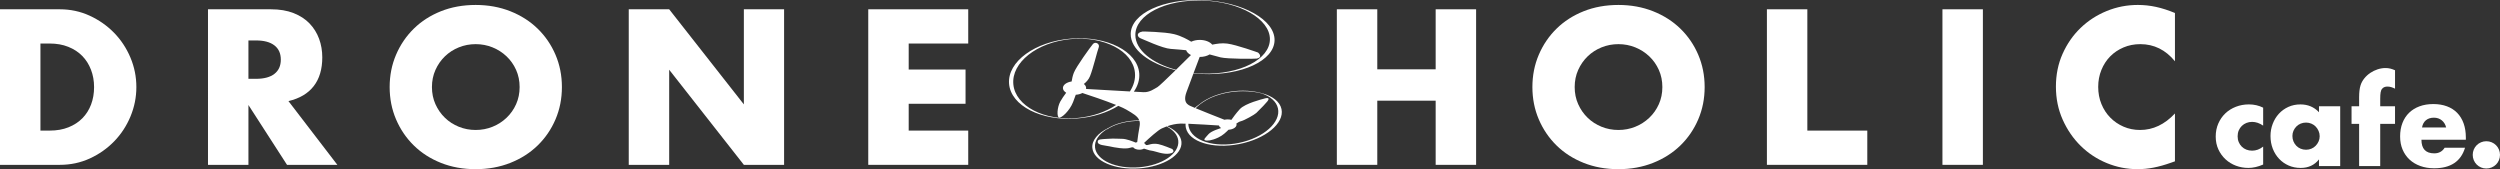 <?xml version="1.0" encoding="UTF-8"?>
<svg xmlns="http://www.w3.org/2000/svg" viewBox="0 0 442.72 29.959">
  <rect x="0" y="0" width="442.72" height="29.959" fill="#333333" stroke="none"/>
  <defs>
    <style>
      .uuid-fa3d111d-4ce5-4cc1-8284-126702e7b120 {
        fill: #fff;
      }
    </style>
  </defs>
  <g id="uuid-66b93f15-7ff8-40da-a025-2dff79cf6c18" data-name="レイヤー 1"/>
  <g id="uuid-2ce1ec06-bf09-4df9-8514-b757363c4fa4" data-name="レイヤー 2">
    <g id="uuid-2801db11-813a-4fe4-a2fd-a0644256b255" data-name="out_parts">
      <g id="uuid-8a6200fa-8af2-4590-9748-b399617775ae" data-name="main_logo_wh">
        <path class="uuid-fa3d111d-4ce5-4cc1-8284-126702e7b120" d="M226.942,19.328c-.283-1.348-1.629-2.347-3.538-2.844-.984-.269-2.104-.428-3.285-.428-.506,0-1.025,.026-1.553,.082-2.559,.271-4.789,1.175-6.213,2.361-.278,.194-.535,.397-.77,.605-.133-.057-.228-.101-.275-.126-.471-.258-2.012-.428-1.198-2.655,.297-.814,.767-2.07,1.243-3.335,.496,.052,1,.091,1.512,.113,7.035,.313,12.787-2.359,12.846-5.97,.06-3.612-5.595-6.793-12.63-7.106-7.035-.313-12.786,2.36-12.845,5.972-.046,2.76,3.247,5.268,7.942,6.437-1.501,1.467-2.951,2.853-3.205,2.991-.557,.299-1.37,.941-2.44,.898-.227-.009-.868-.043-1.739-.09,.694-1.009,1.043-2.111,.954-3.242-.308-3.905-5.718-6.662-12.085-6.156-6.366,.506-11.278,4.082-10.97,7.987,.307,3.906,5.718,6.663,12.084,6.157,2.815-.223,5.345-1.048,7.265-2.235,.596,.247,1.092,.475,1.408,.661,1.19,.703,2.032,1.165,2.309,1.915-2.173,.004-4.134,.522-5.508,1.354-1.821,.889-2.932,2.172-2.809,3.522,.211,2.297,3.914,3.919,8.271,3.622,4.358-.298,7.719-2.401,7.509-4.699-.096-1.043-.912-1.945-2.181-2.593-.11-.06-.221-.118-.336-.174,.735-.26,1.504-.434,2.335-.464,.19-.006,.51,0,.913,.012-.017,.238-.003,.476,.046,.711,.526,2.513,4.744,3.815,9.423,2.909,4.679-.907,8.045-3.678,7.52-6.192m-25.884-13.134c-.009-3.57,5.318-6.299,11.899-6.095,6.58,.204,11.922,3.264,11.931,6.834,.01,3.571-5.318,6.298-11.898,6.095-.546-.018-1.084-.055-1.611-.109,.383-1.02,.769-2.04,1.07-2.835h.015c.684,0,1.303-.17,1.75-.445,.637,.181,1.361,.382,1.932,.52,1.241,.3,6.128,.277,6.421,.214,1.199-.257,.214-1.07,.214-1.07,0,0-3.81-1.37-5.436-1.584-1.016-.134-1.865,.033-2.671,.187-.404-.496-1.241-.838-2.21-.838-.57,0-1.094,.119-1.512,.317-.546-.341-1.74-1.022-3.025-1.336-1.756-.428-5.566-.471-5.566-.471-1.284,.214-.941,1.028-.299,1.242,.327,.109,3.81,1.755,5.265,1.84,1.132,.067,2.107,.185,2.727,.235,.12,.34,.426,.637,.852,.85-.687,.681-1.671,1.657-2.643,2.607-4.232-1.123-7.198-3.499-7.205-6.158m-10.176,14.69c-5.946,.569-11.063-2.094-11.429-5.947-.365-3.853,4.159-7.438,10.106-8.007,5.946-.569,11.063,2.094,11.428,5.947,.11,1.154-.22,2.284-.895,3.317-2.408-.134-5.928-.336-7.767-.442,.012-.054,.019-.108,.019-.163,0-.268-.151-.516-.406-.716,.411-.319,.846-.772,1.091-1.375,.556-1.37,1.284-4.452,1.541-5.094,.257-.643-.599-1.113-1.027-.6-.428,.514-2.954,3.982-3.382,5.095-.201,.522-.317,1.082-.384,1.529-.887,.132-1.543,.602-1.543,1.161,0,.324,.221,.618,.579,.834-.382,.512-.798,1.106-1.05,1.57-.556,1.027-.642,2.697-.214,2.826,.428,.128,1.884-1.2,2.483-2.741,.189-.485,.348-.924,.478-1.298,.451-.027,.858-.141,1.173-.311,1.196,.392,3.99,1.324,5.97,2.117-1.775,1.199-4.133,2.046-6.771,2.298m17.779,4.029c.25,2.266-2.846,4.375-6.916,4.709-4.07,.335-7.572-1.231-7.822-3.498-.134-1.21,.688-2.374,2.102-3.248,.009,.011,.019,.021,.027,.034,.142-.095,.291-.188,.448-.276,1.347-.754,3.213-1.222,5.274-1.222h.015c.084,.281,.093,.602,.016,.99-.162,.81-.311,1.919-.415,2.768-.101,.02-.196,.047-.283,.081-.409-.176-1.612-.665-2.384-.665-.942,0-1.285-.086-2.569,0-1.181,.078-1.702,.046-1.755,.47-.086,.685,1.302,.685,2.055,.857,.941,.214,2.825,.556,3.681,.257,.232-.082,.387-.095,.541-.08,.179,.249,.6,.423,1.091,.423,.319,0,.608-.074,.821-.193,.465,.12,.834,.307,1.314,.363,.728,.086,2.098,.728,3.254,.514,1.156-.214,.428-.814,.428-.814,0,0-1.695-.712-2.44-.855-1.113-.215-1.755,.17-2.012,.17-.04,0-.115-.009-.211-.025-.051-.134-.168-.253-.331-.345,.922-.87,2.458-2.265,3.153-2.583,.277-.127,.557-.244,.842-.349,.067,.032,.133,.065,.199,.098,1.076,.618,1.771,1.455,1.877,2.419m10.77,.387c-4.363,.909-8.357-.359-8.921-2.833-.042-.181-.062-.364-.065-.548,1.664,.069,4.194,.228,5.417,.308,.052,.169,.183,.322,.37,.445-.028,.019-.043,.03-.043,.03,0,0-1.67,.471-2.184,1.07-.513,.599-.941,.942-.599,1.07,.343,.129,1.113,.086,2.312-.471,.861-.399,1.39-.953,1.843-1.393,.798-.044,1.423-.436,1.423-.913,0-.064-.011-.126-.032-.186,.281-.196,.557-.355,.833-.418,.556-.129,2.397-1.157,2.697-1.456,1.092-1.092,1.541-1.541,1.926-2.012,.385-.471,.428-.856-.728-.471,0,0-3.168,.771-4.109,1.798-.694,.756-1.224,1.513-1.508,1.91-.199-.053-.419-.083-.653-.083-.202,0-.394,.023-.572,.063-1.086-.426-3.978-1.563-5.104-2.041,.21-.215,.442-.425,.695-.627,.039-.032,.08-.062,.119-.094,.325-.249,.682-.486,1.067-.708l-.039,.021c1.341-.763,3.078-1.32,5-1.522,.525-.055,1.04-.082,1.543-.082,1.196,0,2.391,.134,3.376,.408,1.495,.526,2.544,1.43,2.813,2.61,.565,2.473-2.514,5.216-6.877,6.125"/>
        <path class="uuid-fa3d111d-4ce5-4cc1-8284-126702e7b120" d="M0,1.645H10.595c1.875,0,3.635,.378,5.279,1.132,1.644,.756,3.081,1.761,4.311,3.015,1.23,1.254,2.198,2.715,2.905,4.383,.706,1.669,1.059,3.416,1.059,5.244,0,1.801-.347,3.537-1.041,5.205-.694,1.669-1.657,3.137-2.886,4.402-1.231,1.267-2.667,2.278-4.311,3.033-1.644,.755-3.416,1.132-5.316,1.132H0V1.645ZM7.161,23.126h1.644c1.242,0,2.35-.194,3.325-.585,.973-.389,1.795-.925,2.465-1.607,.67-.682,1.182-1.492,1.535-2.43,.353-.937,.53-1.967,.53-3.086,0-1.097-.183-2.12-.548-3.069-.366-.951-.883-1.766-1.553-2.448-.67-.682-1.492-1.218-2.466-1.608-.974-.39-2.07-.584-3.288-.584h-1.644v15.417Z"/>
        <path class="uuid-fa3d111d-4ce5-4cc1-8284-126702e7b120" d="M59.74,29.191h-8.914l-6.832-10.595v10.595h-7.161V1.645h11.143c1.535,0,2.874,.225,4.019,.676,1.144,.451,2.088,1.066,2.831,1.845,.743,.779,1.303,1.68,1.681,2.703,.377,1.023,.566,2.119,.566,3.288,0,2.095-.506,3.794-1.516,5.097-1.011,1.303-2.503,2.186-4.476,2.648l8.659,11.289Zm-15.746-15.234h1.352c1.412,0,2.496-.292,3.251-.877,.755-.584,1.133-1.425,1.133-2.521s-.378-1.936-1.133-2.521c-.755-.584-1.839-.876-3.251-.876h-1.352v6.795Z"/>
        <path class="uuid-fa3d111d-4ce5-4cc1-8284-126702e7b120" d="M69.003,15.418c0-2.046,.377-3.952,1.132-5.718,.755-1.765,1.802-3.306,3.142-4.621,1.339-1.316,2.941-2.344,4.804-3.088,1.863-.742,3.915-1.114,6.156-1.114,2.216,0,4.262,.372,6.138,1.114,1.875,.744,3.489,1.772,4.84,3.088,1.352,1.315,2.405,2.856,3.16,4.621,.755,1.766,1.133,3.672,1.133,5.718s-.378,3.952-1.133,5.718c-.755,1.765-1.808,3.306-3.16,4.621-1.351,1.315-2.965,2.344-4.84,3.087-1.876,.742-3.922,1.115-6.138,1.115-2.241,0-4.293-.373-6.156-1.115-1.863-.743-3.465-1.772-4.804-3.087-1.34-1.315-2.387-2.856-3.142-4.621-.755-1.766-1.132-3.673-1.132-5.718m7.489,0c0,1.095,.207,2.106,.621,3.032s.974,1.73,1.681,2.411c.706,.682,1.528,1.212,2.465,1.59,.938,.378,1.93,.566,2.978,.566s2.04-.188,2.977-.566c.938-.378,1.766-.908,2.485-1.59,.718-.681,1.284-1.485,1.699-2.411,.413-.926,.621-1.937,.621-3.032s-.208-2.106-.621-3.033c-.415-.925-.981-1.729-1.699-2.411-.719-.681-1.547-1.211-2.485-1.589-.937-.378-1.93-.567-2.977-.567s-2.04,.189-2.978,.567c-.937,.378-1.759,.908-2.465,1.589-.707,.682-1.267,1.486-1.681,2.411-.414,.927-.621,1.937-.621,3.033"/>
        <polygon class="uuid-fa3d111d-4ce5-4cc1-8284-126702e7b120" points="111.344 29.191 111.344 1.645 118.504 1.645 131.729 18.486 131.729 1.645 138.853 1.645 138.853 29.191 131.729 29.191 118.504 12.349 118.504 29.191 111.344 29.191"/>
        <polygon class="uuid-fa3d111d-4ce5-4cc1-8284-126702e7b120" points="171.462 7.709 160.919 7.709 160.919 12.313 170.987 12.313 170.987 18.377 160.919 18.377 160.919 23.126 171.462 23.126 171.462 29.191 153.758 29.191 153.758 1.645 171.462 1.645 171.462 7.709"/>
        <polygon class="uuid-fa3d111d-4ce5-4cc1-8284-126702e7b120" points="243.9 12.275 254.239 12.275 254.239 1.645 261.4 1.645 261.4 29.191 254.239 29.191 254.239 17.829 243.9 17.829 243.9 29.191 236.739 29.191 236.739 1.645 243.9 1.645 243.9 12.275"/>
        <path class="uuid-fa3d111d-4ce5-4cc1-8284-126702e7b120" d="M271.369,15.418c0-2.046,.377-3.952,1.132-5.718,.755-1.765,1.802-3.306,3.142-4.621,1.339-1.316,2.941-2.344,4.804-3.088,1.863-.742,3.915-1.114,6.156-1.114,2.216,0,4.261,.372,6.138,1.114,1.874,.744,3.488,1.772,4.84,3.088,1.352,1.315,2.405,2.856,3.16,4.621,.755,1.766,1.133,3.672,1.133,5.718s-.378,3.952-1.133,5.718c-.755,1.765-1.808,3.306-3.16,4.621s-2.966,2.344-4.84,3.087c-1.877,.742-3.922,1.115-6.138,1.115-2.241,0-4.293-.373-6.156-1.115-1.863-.743-3.465-1.772-4.804-3.087-1.34-1.315-2.387-2.856-3.142-4.621-.755-1.766-1.132-3.673-1.132-5.718m7.489,0c0,1.095,.206,2.106,.621,3.032,.414,.926,.974,1.73,1.681,2.411,.705,.682,1.527,1.212,2.465,1.59s1.93,.566,2.978,.566,2.04-.188,2.977-.566,1.766-.908,2.485-1.59c.718-.681,1.284-1.485,1.698-2.411s.621-1.937,.621-3.032-.207-2.106-.621-3.033c-.414-.925-.98-1.729-1.698-2.411-.719-.681-1.548-1.211-2.485-1.589s-1.93-.567-2.977-.567-2.04,.189-2.978,.567-1.76,.908-2.465,1.589c-.707,.682-1.267,1.486-1.681,2.411-.415,.927-.621,1.937-.621,3.033"/>
        <polygon class="uuid-fa3d111d-4ce5-4cc1-8284-126702e7b120" points="320.059 1.645 320.059 23.127 330.675 23.127 330.675 29.191 312.898 29.191 312.898 1.645 320.059 1.645"/>
        <rect class="uuid-fa3d111d-4ce5-4cc1-8284-126702e7b120" x="343.984" y="1.645" width="7.161" height="27.546"/>
        <path class="uuid-fa3d111d-4ce5-4cc1-8284-126702e7b120" d="M385.158,10.851c-1.657-2.021-3.703-3.033-6.138-3.033-1.072,0-2.064,.196-2.977,.585-.914,.39-1.699,.92-2.357,1.589-.658,.67-1.175,1.468-1.552,2.393-.378,.926-.567,1.924-.567,2.996,0,1.096,.189,2.107,.567,3.032,.377,.926,.9,1.73,1.57,2.412,.67,.682,1.455,1.218,2.357,1.608,.9,.389,1.875,.584,2.923,.584,2.289,0,4.347-.974,6.174-2.923v8.476l-.731,.256c-1.096,.389-2.119,.675-3.069,.858-.95,.183-1.887,.274-2.813,.274-1.9,0-3.721-.359-5.461-1.078-1.742-.717-3.276-1.729-4.604-3.031-1.328-1.304-2.392-2.851-3.196-4.641s-1.206-3.745-1.206-5.864,.396-4.06,1.188-5.827c.791-1.766,1.85-3.288,3.178-4.567,1.327-1.278,2.868-2.277,4.621-2.995,1.754-.719,3.593-1.078,5.517-1.078,1.096,0,2.174,.116,3.233,.348,1.06,.231,2.173,.59,3.343,1.077V10.851Z"/>
        <path class="uuid-fa3d111d-4ce5-4cc1-8284-126702e7b120" d="M400.778,22.245c-.647-.441-1.3-.661-1.961-.661-.358,0-.691,.062-1.001,.186-.309,.124-.581,.299-.815,.526s-.417,.496-.547,.805c-.131,.31-.197,.658-.197,1.042,0,.372,.066,.713,.197,1.022,.13,.31,.309,.579,.537,.805,.226,.228,.498,.403,.815,.527,.316,.123,.653,.185,1.011,.185,.702,0,1.355-.24,1.961-.722v3.179c-.922,.399-1.796,.598-2.621,.598-.771,0-1.504-.131-2.198-.392-.696-.261-1.308-.636-1.837-1.125-.53-.489-.954-1.073-1.27-1.754-.317-.681-.475-1.442-.475-2.281s.152-1.607,.455-2.302c.302-.694,.715-1.292,1.238-1.795,.523-.502,1.145-.894,1.868-1.176,.722-.282,1.496-.423,2.322-.423,.908,0,1.747,.192,2.518,.577v3.179Z"/>
        <path class="uuid-fa3d111d-4ce5-4cc1-8284-126702e7b120" d="M410.665,18.819h3.756v10.588h-3.756v-1.177c-.799,1.005-1.879,1.507-3.241,1.507-.771,0-1.479-.141-2.126-.423-.647-.282-1.211-.677-1.693-1.187-.482-.509-.857-1.107-1.124-1.795-.269-.688-.403-1.438-.403-2.25,0-.757,.13-1.476,.392-2.157,.261-.681,.626-1.277,1.094-1.785,.467-.509,1.025-.912,1.672-1.208,.646-.296,1.362-.443,2.146-.443,1.322,0,2.415,.461,3.283,1.383v-1.053Zm-4.707,5.263c0,.344,.062,.664,.186,.96,.124,.296,.293,.554,.506,.773,.213,.221,.467,.393,.764,.517,.295,.124,.615,.185,.96,.185,.33,0,.642-.061,.938-.185,.296-.124,.551-.296,.764-.517,.213-.219,.385-.475,.516-.763,.131-.289,.196-.598,.196-.928s-.065-.644-.196-.94c-.131-.296-.303-.554-.516-.774-.213-.22-.468-.392-.764-.516-.296-.124-.608-.186-.938-.186-.345,0-.665,.062-.96,.186-.297,.124-.551,.296-.764,.516-.213,.22-.382,.472-.506,.754-.124,.281-.186,.588-.186,.918"/>
        <path class="uuid-fa3d111d-4ce5-4cc1-8284-126702e7b120" d="M421.508,21.935v7.472h-3.736v-7.472h-1.341v-3.116h1.341v-1.59c0-.88,.083-1.582,.248-2.105,.137-.44,.358-.849,.66-1.228,.303-.378,.657-.705,1.063-.981,.406-.274,.843-.488,1.311-.639,.467-.152,.929-.227,1.383-.227,.316,0,.609,.034,.877,.103,.269,.069,.54,.165,.816,.289v3.262c-.249-.124-.479-.217-.693-.28-.212-.061-.436-.092-.67-.092-.152,0-.306,.024-.464,.072-.158,.048-.307,.148-.444,.3-.138,.15-.231,.367-.279,.649-.048,.282-.072,.664-.072,1.146v1.321h2.622v3.116h-2.622Z"/>
        <path class="uuid-fa3d111d-4ce5-4cc1-8284-126702e7b120" d="M428.807,24.742c0,1.61,.756,2.415,2.27,2.415,.813,0,1.425-.33,1.837-.991h3.613c-.73,2.422-2.553,3.633-5.47,3.633-.895,0-1.713-.134-2.456-.403-.744-.268-1.38-.65-1.91-1.145-.529-.495-.939-1.087-1.228-1.775-.288-.688-.433-1.458-.433-2.312,0-.881,.138-1.675,.412-2.383,.276-.709,.668-1.311,1.177-1.807,.509-.495,1.125-.877,1.848-1.145,.722-.268,1.537-.402,2.445-.402,.895,0,1.699,.134,2.415,.402s1.322,.657,1.817,1.166c.495,.509,.874,1.132,1.135,1.868,.261,.736,.392,1.566,.392,2.487v.392h-7.864Zm4.376-2.167c-.124-.523-.378-.942-.764-1.259-.385-.316-.853-.475-1.403-.475-.578,0-1.05,.151-1.414,.454-.365,.303-.595,.73-.692,1.28h4.273Z"/>
        <path class="uuid-fa3d111d-4ce5-4cc1-8284-126702e7b120" d="M437.89,27.425c0-.331,.062-.644,.185-.939,.124-.296,.296-.554,.517-.774,.219-.221,.477-.392,.773-.516,.296-.124,.61-.187,.94-.187s.643,.063,.939,.187c.296,.124,.554,.295,.774,.516,.22,.22,.392,.478,.516,.774,.123,.295,.186,.608,.186,.939s-.063,.643-.186,.939c-.124,.296-.296,.554-.516,.774-.22,.22-.478,.392-.774,.516-.296,.124-.609,.186-.939,.186s-.644-.062-.94-.186c-.296-.124-.554-.296-.773-.516-.221-.22-.393-.478-.517-.774-.123-.296-.185-.608-.185-.939"/>
      </g>
    </g>
  </g>
</svg>